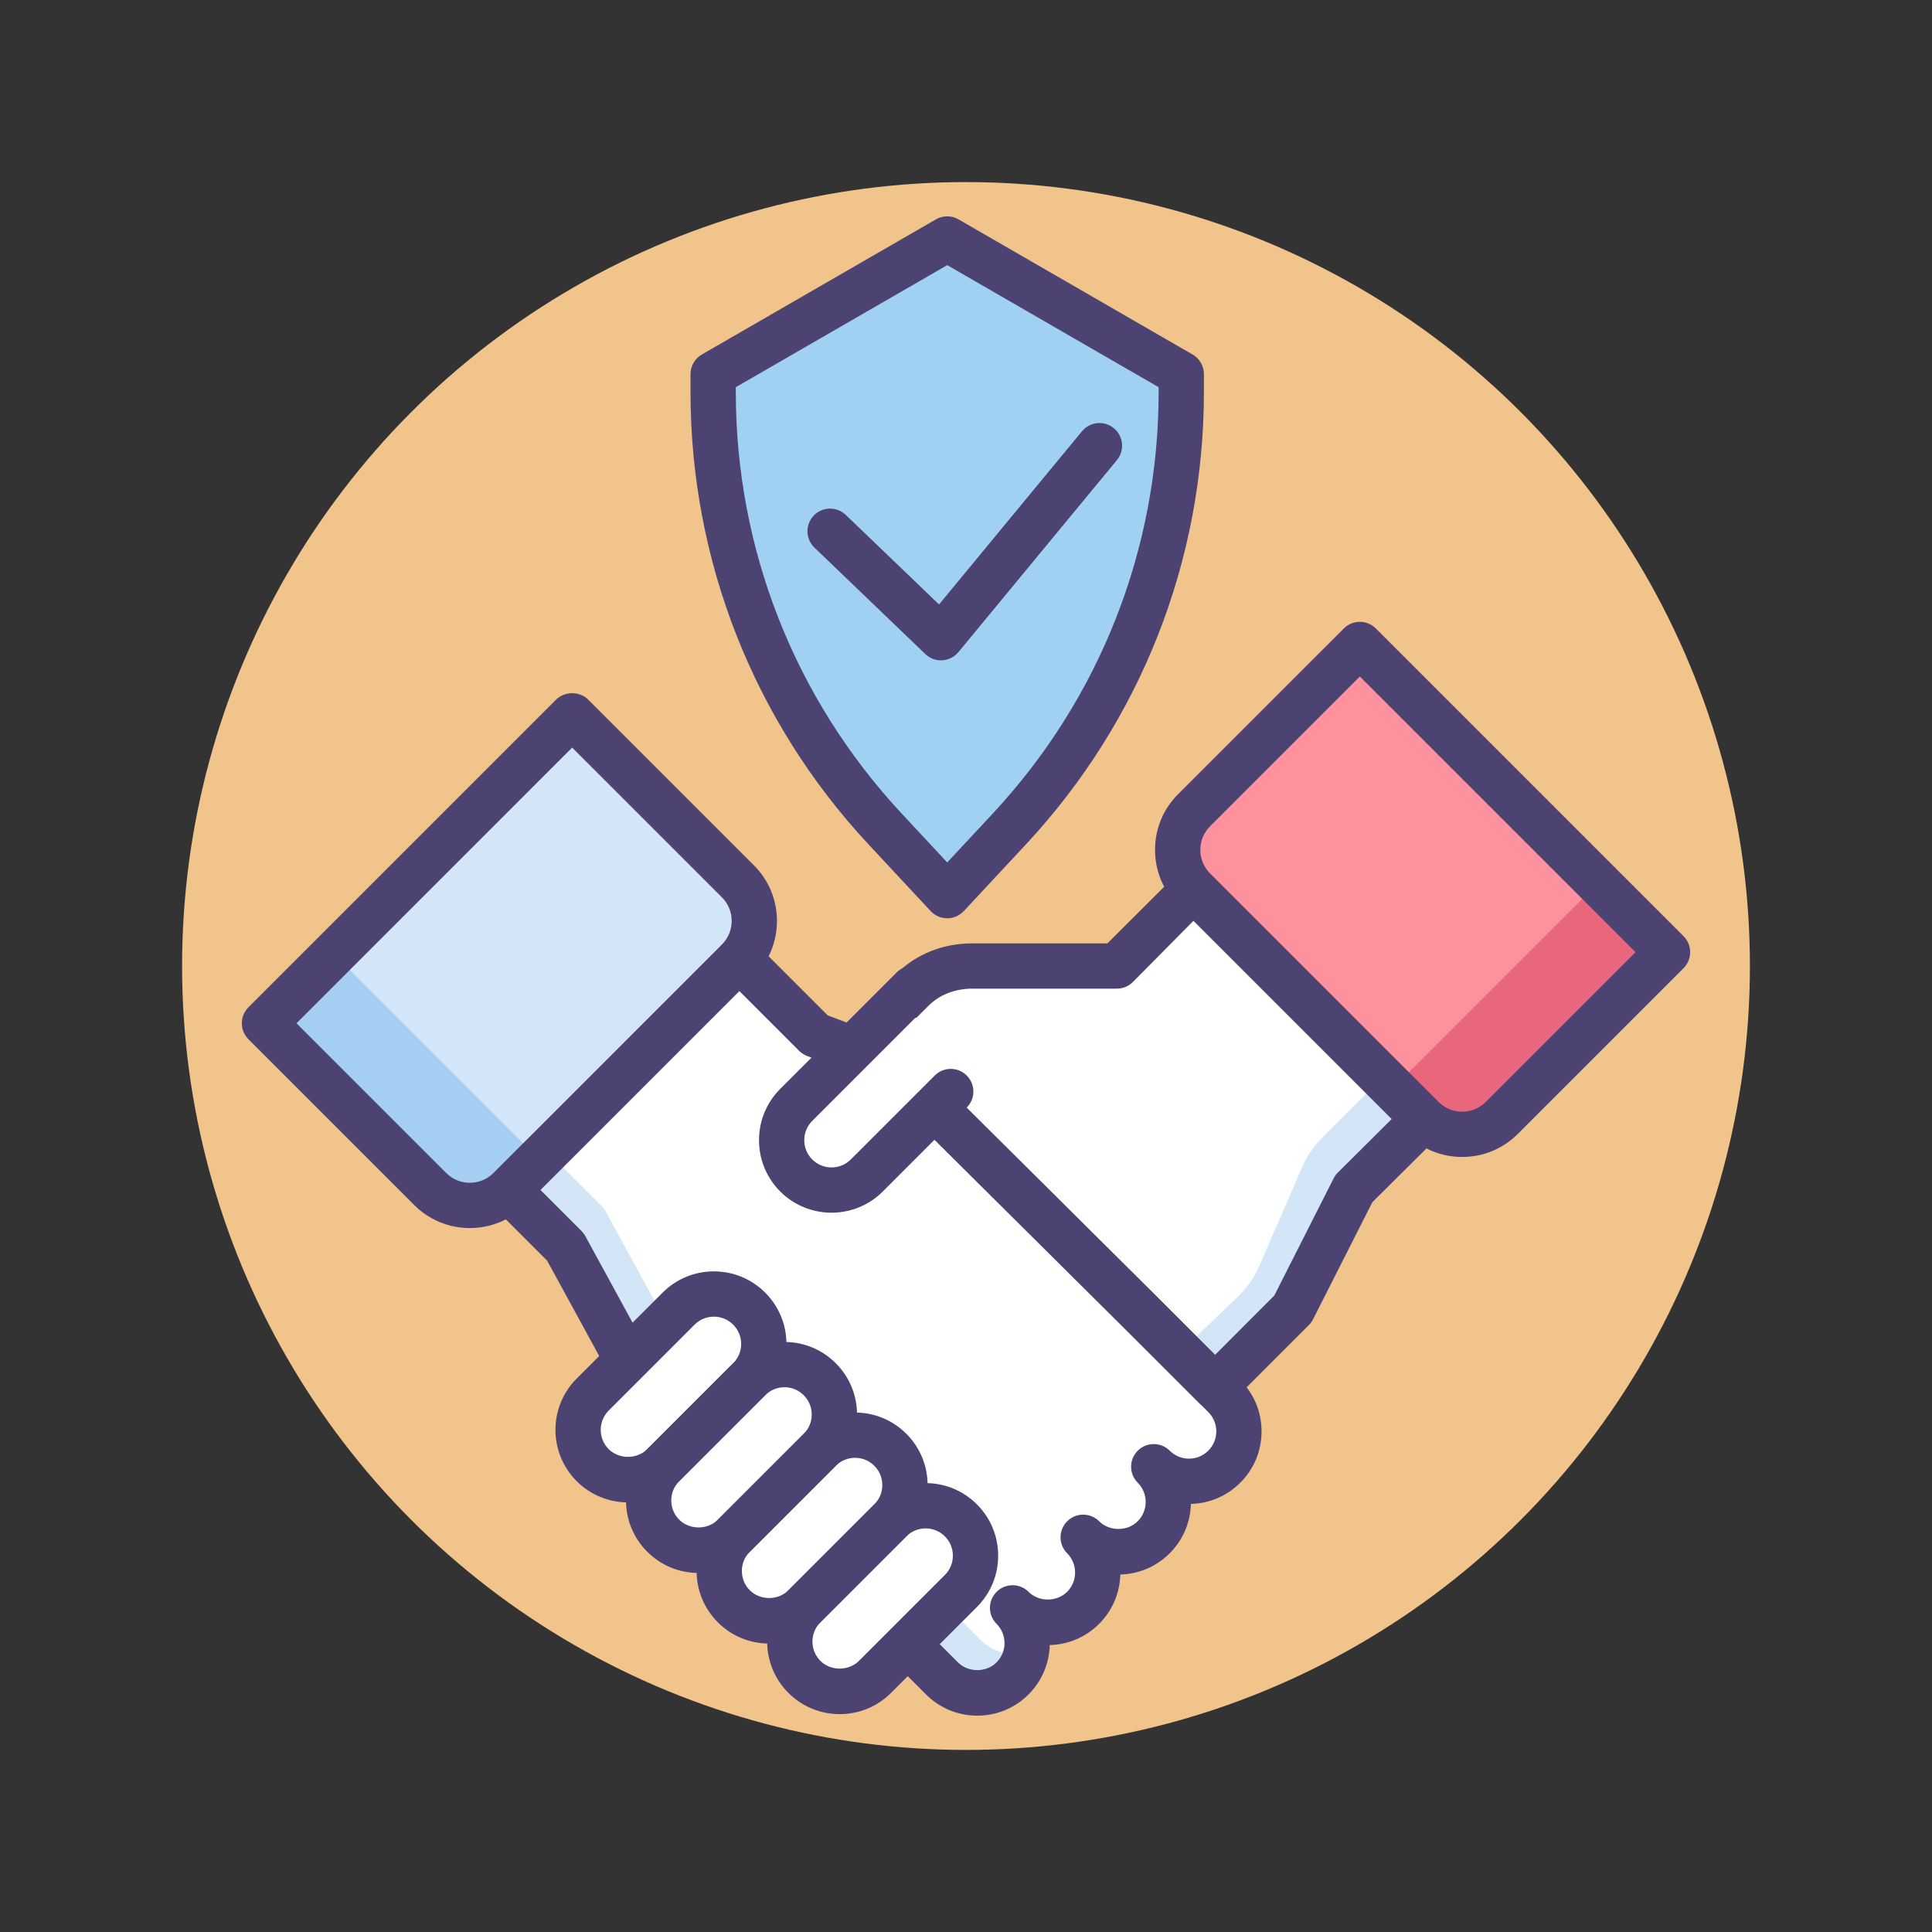 <svg id="Icon_Set" enable-background="new 0 0 256 256" viewBox="0 0 256 256" xmlns="http://www.w3.org/2000/svg"><rect x="0" y="0" width="256" height="256" fill="#333333" stroke="none"/><g><g><circle cx="128" cy="128" fill="#f1c48b" r="103.873"/></g><g><path d="m108.007 137.119-14.2-14.2-30.595 30.595 11.709 11.709 8.685 15.9 29.123 29.046c.21.294.44.578.704.842l11.385 11.385c2.583 2.583 6.77 2.583 9.352 0 2.581-2.581 2.582-6.765.004-9.348 2.583 2.578 6.767 2.577 9.347-.004 2.581-2.581 2.582-6.764.005-9.347 2.583 2.577 6.766 2.575 9.346-.005 2.581-2.581 2.583-6.763.005-9.347 2.583 2.577 6.766 2.576 9.347-.005 2.583-2.583 2.583-6.77 0-9.353l-11.386-11.385-32.954-32.744z" fill="#fff"/></g><g><g><path d="m129.928 217.287-11.385-11.385c-.264-.264-.494-.548-.704-.842l-29.123-29.046-8.685-15.9-11.709-11.709-5.11 5.11 11.709 11.709 8.685 15.9 29.123 29.046c.21.294.44.578.704.842l11.385 11.385c2.583 2.583 6.77 2.583 9.352 0 .943-.944 1.538-2.102 1.792-3.317-2.111.44-4.395-.154-6.034-1.793z" fill="#d3e6f8"/></g></g><g><path d="m162.193 113.649-14.201 14.351h-19.143c-2.97 0-5.818 1.028-7.917 3.128l-8.004 7.929 4.959 1.84 32.954 32.725 10.157 10.147 10.309-10.313 8.084-15.963 13.399-13.324z" fill="#fff"/></g><g><path d="m185.092 140.86-9.963 9.963c-1.081 1.081-1.948 2.355-2.557 3.757l-5.752 13.246c-.645 1.485-1.579 2.826-2.748 3.944l-7.698 7.367 4.624 4.623 10.309-10.308 8.084-15.96 10.874-10.874z" fill="#d3e6f8"/></g><g><path d="m129.494 227.333c-2.567 0-4.981-1-6.798-2.814l-11.385-11.387c-.303-.302-.587-.632-.865-1.002l-28.958-28.883c-.204-.203-.377-.434-.515-.686l-8.479-15.522-11.404-11.404c-.563-.563-.879-1.325-.879-2.121s.316-1.559.879-2.121l30.595-30.595c1.172-1.172 3.07-1.172 4.242 0l13.745 13.744 9.275 3.512c.395.149.753.38 1.052.678l32.954 32.744 11.393 11.392c1.816 1.815 2.816 4.229 2.816 6.798s-1 4.982-2.816 6.798c-1.756 1.756-4.072 2.749-6.545 2.812-.063 2.376-.999 4.732-2.808 6.54-1.756 1.756-4.071 2.749-6.545 2.813-.063 2.375-.999 4.731-2.807 6.539-1.756 1.756-4.071 2.749-6.545 2.812-.063 2.376-.998 4.732-2.807 6.54-1.813 1.813-4.227 2.813-6.795 2.813zm-43.463-48.028 28.815 28.74c.118.117.227.245.323.38.135.188.26.341.384.465l11.385 11.386c1.365 1.362 3.745 1.364 5.11 0 1.407-1.407 1.408-3.698.002-5.107-1.17-1.172-1.169-3.069.002-4.24 1.172-1.171 3.07-1.173 4.24-.002 1.366 1.363 3.743 1.361 5.107-.002 1.406-1.407 1.408-3.698.003-5.107-1.169-1.172-1.168-3.069.003-4.239 1.172-1.171 3.068-1.172 4.24-.003 1.364 1.362 3.741 1.361 5.105-.002 1.407-1.407 1.408-3.698.003-5.106-1.169-1.172-1.168-3.069.003-4.24s3.067-1.172 4.24-.003c.682.681 1.588 1.056 2.552 1.056.965 0 1.872-.376 2.555-1.059s1.059-1.59 1.059-2.555-.376-1.873-1.059-2.556l-11.386-11.385-32.494-32.286-9.279-3.514c-.397-.15-.758-.384-1.059-.685l-12.08-12.079-26.353 26.353 9.588 9.588c.202.202.375.432.512.683z" fill="#4c4372"/></g><g><path d="m160.997 186.77c-.768 0-1.534-.292-2.12-.878l-10.157-10.147-32.486-32.26-4.351-1.614c-.96-.356-1.672-1.178-1.889-2.179-.216-1.002.094-2.044.821-2.765l8.005-7.93c2.573-2.574 6.139-3.997 10.028-3.997h17.892l13.319-13.286c.562-.566 1.325-.714 2.123-.714h.01c.794 0 1.557.14 2.119.7l30.596 30.434c.564.563.882 1.285.881 2.082-.001.798-.319 1.541-.885 2.103l-13.056 12.972-7.865 15.526c-.144.283-.331.538-.555.763l-10.309 10.312c-.585.586-1.353.878-2.121.878zm-42.619-48.89.552.205c.401.148.766.382 1.07.684l32.954 32.725 8.041 8.034 7.851-7.854 7.867-15.535c.146-.285.334-.546.562-.771l11.263-11.2-26.331-26.268-12.081 12.211c-.563.569-1.332.89-2.133.89h-19.144c-2.287 0-4.346.799-5.796 2.249z" fill="#4c4372"/></g><g><g><path d="m188.495 148.127-30.27-30.269c-2.9-2.9-2.9-7.602 0-10.502l21.959-21.959 40.772 40.772-21.959 21.959c-2.9 2.899-7.602 2.899-10.502-.001z" fill="#fd919e"/></g></g><g><g><path d="m188.495 148.127-3.933-3.933 27.21-27.21 9.184 9.184-21.959 21.959c-2.9 2.9-7.602 2.9-10.502 0z" fill="#e8677d"/></g></g><g><g><path d="m67.505 157.548 30.269-30.269c2.9-2.9 2.9-7.602 0-10.502l-21.958-21.96-40.772 40.772 21.959 21.959c2.9 2.9 7.602 2.9 10.502 0z" fill="#d3e6f8"/></g></g><g><g><path d="m67.505 157.548 3.933-3.933-27.21-27.21-9.184 9.184 21.959 21.958c2.9 2.901 7.602 2.901 10.502.001z" fill="#a4cff2"/></g></g><g><g><path d="m99.271 182.754-11.386 11.385c-2.583 2.583-6.77 2.583-9.352 0-2.583-2.583-2.583-6.77 0-9.352l11.386-11.385c2.581-2.581 6.764-2.583 9.348-.005 2.586 2.582 2.588 6.773.004 9.357z" fill="#fff"/></g></g><g><g><path d="m108.622 192.106-11.385 11.385c-2.583 2.583-6.77 2.583-9.352 0-2.583-2.582-2.583-6.77 0-9.352l11.385-11.385c2.581-2.581 6.765-2.583 9.348-.005 2.587 2.582 2.589 6.772.004 9.357z" fill="#fff"/></g></g><g><g><path d="m117.974 201.457-11.385 11.385c-2.583 2.583-6.77 2.583-9.352 0-2.583-2.583-2.583-6.77 0-9.352l11.385-11.385c2.581-2.581 6.764-2.583 9.348-.005 2.587 2.582 2.589 6.773.004 9.357z" fill="#fff"/></g></g><g><g><path d="m127.326 210.809-11.386 11.386c-2.583 2.583-6.77 2.583-9.352 0-2.583-2.583-2.583-6.77 0-9.353l11.385-11.385c2.581-2.581 6.765-2.583 9.348-.005 2.587 2.582 2.589 6.773.005 9.357z" fill="#fff"/></g></g><g><g><path d="m83.209 199.076c-2.567 0-4.981-1-6.797-2.815-3.748-3.748-3.748-9.847 0-13.595l11.385-11.386c1.815-1.816 4.229-2.816 6.798-2.816 2.563 0 4.976.998 6.79 2.81 1.819 1.814 2.822 4.229 2.823 6.8s-.999 4.985-2.816 6.803l-11.386 11.385c-1.816 1.814-4.23 2.814-6.797 2.814zm11.386-24.612c-.966 0-1.873.376-2.556 1.059l-11.385 11.386c-1.408 1.409-1.408 3.701 0 5.11 1.365 1.363 3.744 1.363 5.109 0l11.386-11.386c.683-.684 1.059-1.591 1.059-2.557-.001-.966-.378-1.874-1.062-2.556-.682-.681-1.588-1.056-2.551-1.056z" fill="#4c4372"/></g></g><g><g><path d="m92.561 208.428c-2.567 0-4.981-1-6.797-2.815-1.816-1.814-2.816-4.229-2.816-6.797s1-4.982 2.816-6.798l11.386-11.385c1.814-1.815 4.229-2.816 6.797-2.816 2.564 0 4.977.998 6.791 2.81 1.819 1.815 2.821 4.23 2.822 6.8s-.999 4.984-2.816 6.802l-11.385 11.385c-1.817 1.814-4.231 2.814-6.798 2.814zm11.385-24.612c-.965 0-1.872.376-2.554 1.059l-11.386 11.385c-.683.683-1.059 1.591-1.059 2.556s.376 1.872 1.059 2.554c1.365 1.366 3.745 1.364 5.11 0l11.385-11.385c.683-.684 1.059-1.591 1.059-2.557s-.377-1.873-1.061-2.556c-.683-.681-1.589-1.056-2.553-1.056z" fill="#4c4372"/></g></g><g><g><path d="m101.913 217.78c-2.568 0-4.982-1-6.798-2.816-3.747-3.748-3.747-9.847-.001-13.595l11.387-11.385c1.814-1.815 4.229-2.816 6.797-2.816 2.563 0 4.976.998 6.791 2.809 1.818 1.815 2.821 4.23 2.822 6.8s-.998 4.985-2.815 6.802l-11.386 11.386c-1.815 1.815-4.23 2.815-6.797 2.815zm11.385-24.612c-.965 0-1.872.376-2.554 1.059l-11.387 11.385c-1.408 1.409-1.408 3.701.001 5.11 1.362 1.364 3.743 1.366 5.109 0l11.386-11.386c.683-.683 1.059-1.591 1.058-2.557 0-.966-.377-1.873-1.061-2.556-.682-.68-1.588-1.055-2.552-1.055z" fill="#4c4372"/></g></g><g><g><path d="m111.265 227.132c-2.567 0-4.981-1-6.798-2.814-3.748-3.75-3.748-9.849 0-13.596l11.386-11.386c1.815-1.816 4.229-2.816 6.798-2.816 2.563 0 4.976.998 6.79 2.81 1.818 1.814 2.821 4.229 2.822 6.8.001 2.569-.998 4.985-2.815 6.802l-11.386 11.386c-1.816 1.814-4.23 2.814-6.797 2.814zm11.385-24.612c-.966 0-1.873.376-2.556 1.059l-11.386 11.386c-1.408 1.409-1.408 3.701.001 5.11 1.362 1.362 3.743 1.364 5.109 0l11.386-11.386c.683-.683 1.059-1.591 1.058-2.557 0-.966-.377-1.874-1.061-2.557-.681-.68-1.588-1.055-2.551-1.055z" fill="#4c4372"/></g></g><g><g><path d="m135.636 134.978-20.78 20.78c-2.583 2.583-6.77 2.583-9.352 0-2.583-2.583-2.583-6.77 0-9.353l11.561-11.561" fill="#fff"/></g></g><g><g><path d="m110.18 160.689c-2.461 0-4.923-.937-6.797-2.81-3.748-3.75-3.748-9.849 0-13.596l15.428-15.428c1.172-1.172 3.07-1.172 4.242 0 1.172 1.171 1.172 3.071 0 4.242l-15.428 15.428c-1.408 1.409-1.408 3.701.001 5.11 1.407 1.408 3.702 1.408 5.109-.001l11.121-11.121c1.17-1.172 3.07-1.172 4.242 0 1.172 1.171 1.172 3.07 0 4.242l-11.121 11.122c-1.873 1.876-4.335 2.812-6.797 2.812z" fill="#4c4372"/></g></g><g><g><path d="m193.746 153.303c-2.785 0-5.403-1.085-7.373-3.055l-30.269-30.27c-1.97-1.969-3.055-4.588-3.055-7.372 0-2.785 1.085-5.403 3.055-7.373l21.959-21.958c1.172-1.172 3.07-1.172 4.242 0l40.771 40.771c1.172 1.171 1.172 3.071 0 4.242l-21.959 21.959c-1.968 1.971-4.587 3.056-7.371 3.056zm-13.561-63.664-19.838 19.838c-.836.836-1.297 1.947-1.297 3.13 0 1.182.461 2.294 1.297 3.13l30.27 30.27c.836.836 1.947 1.297 3.13 1.297 1.182 0 2.294-.461 3.13-1.297l19.838-19.838z" fill="#4c4372"/></g></g><g><g><path d="m62.254 162.724c-2.784 0-5.403-1.085-7.372-3.055l-21.959-21.958c-.563-.563-.879-1.325-.879-2.121s.316-1.559.879-2.121l40.771-40.772c1.125-1.125 3.117-1.125 4.242 0l21.959 21.959c1.97 1.969 3.055 4.588 3.055 7.372 0 2.785-1.085 5.403-3.055 7.373l-30.27 30.269c-1.968 1.969-4.586 3.054-7.371 3.054zm-22.968-27.134 19.838 19.837c.836.836 1.948 1.297 3.13 1.297 1.183 0 2.294-.461 3.129-1.297l30.271-30.27c.836-.836 1.297-1.947 1.297-3.13 0-1.182-.461-2.294-1.297-3.13l-19.839-19.837z" fill="#4c4372"/></g></g><g><path d="m94.498 49.572v2.392c0 21.477 8.139 42.156 22.777 57.872l8.236 8.843 8.236-8.843c14.638-15.716 22.777-36.395 22.777-57.872v-2.392l-31.013-17.905z" fill="#a0d1f2"/></g><g><path d="m125.511 121.679c-.833 0-1.628-.346-2.195-.955l-8.236-8.843c-15.207-16.327-23.582-37.606-23.582-59.916v-2.393c0-1.072.572-2.063 1.5-2.598l31.013-17.905c.928-.537 2.072-.537 3 0l31.013 17.905c.928.535 1.5 1.525 1.5 2.598v2.393c0 22.311-8.375 43.589-23.581 59.916l-8.236 8.843c-.568.609-1.363.955-2.196.955zm-28.013-70.374v.66c0 20.788 7.803 40.614 21.972 55.826l6.041 6.486 6.041-6.486c14.169-15.212 21.972-35.038 21.972-55.826v-.66l-28.013-16.174z" fill="#4c4372"/></g><g><path d="m124.682 87.497c-.772 0-1.518-.298-2.078-.836l-14.69-14.104c-1.194-1.147-1.233-3.047-.086-4.242 1.147-1.196 3.047-1.232 4.242-.086l12.357 11.865 18.943-22.95c1.054-1.276 2.944-1.46 4.224-.403 1.277 1.055 1.458 2.945.403 4.224l-21.002 25.443c-.531.644-1.307 1.036-2.14 1.085-.058.002-.116.004-.173.004z" fill="#4c4372"/></g></g></svg>